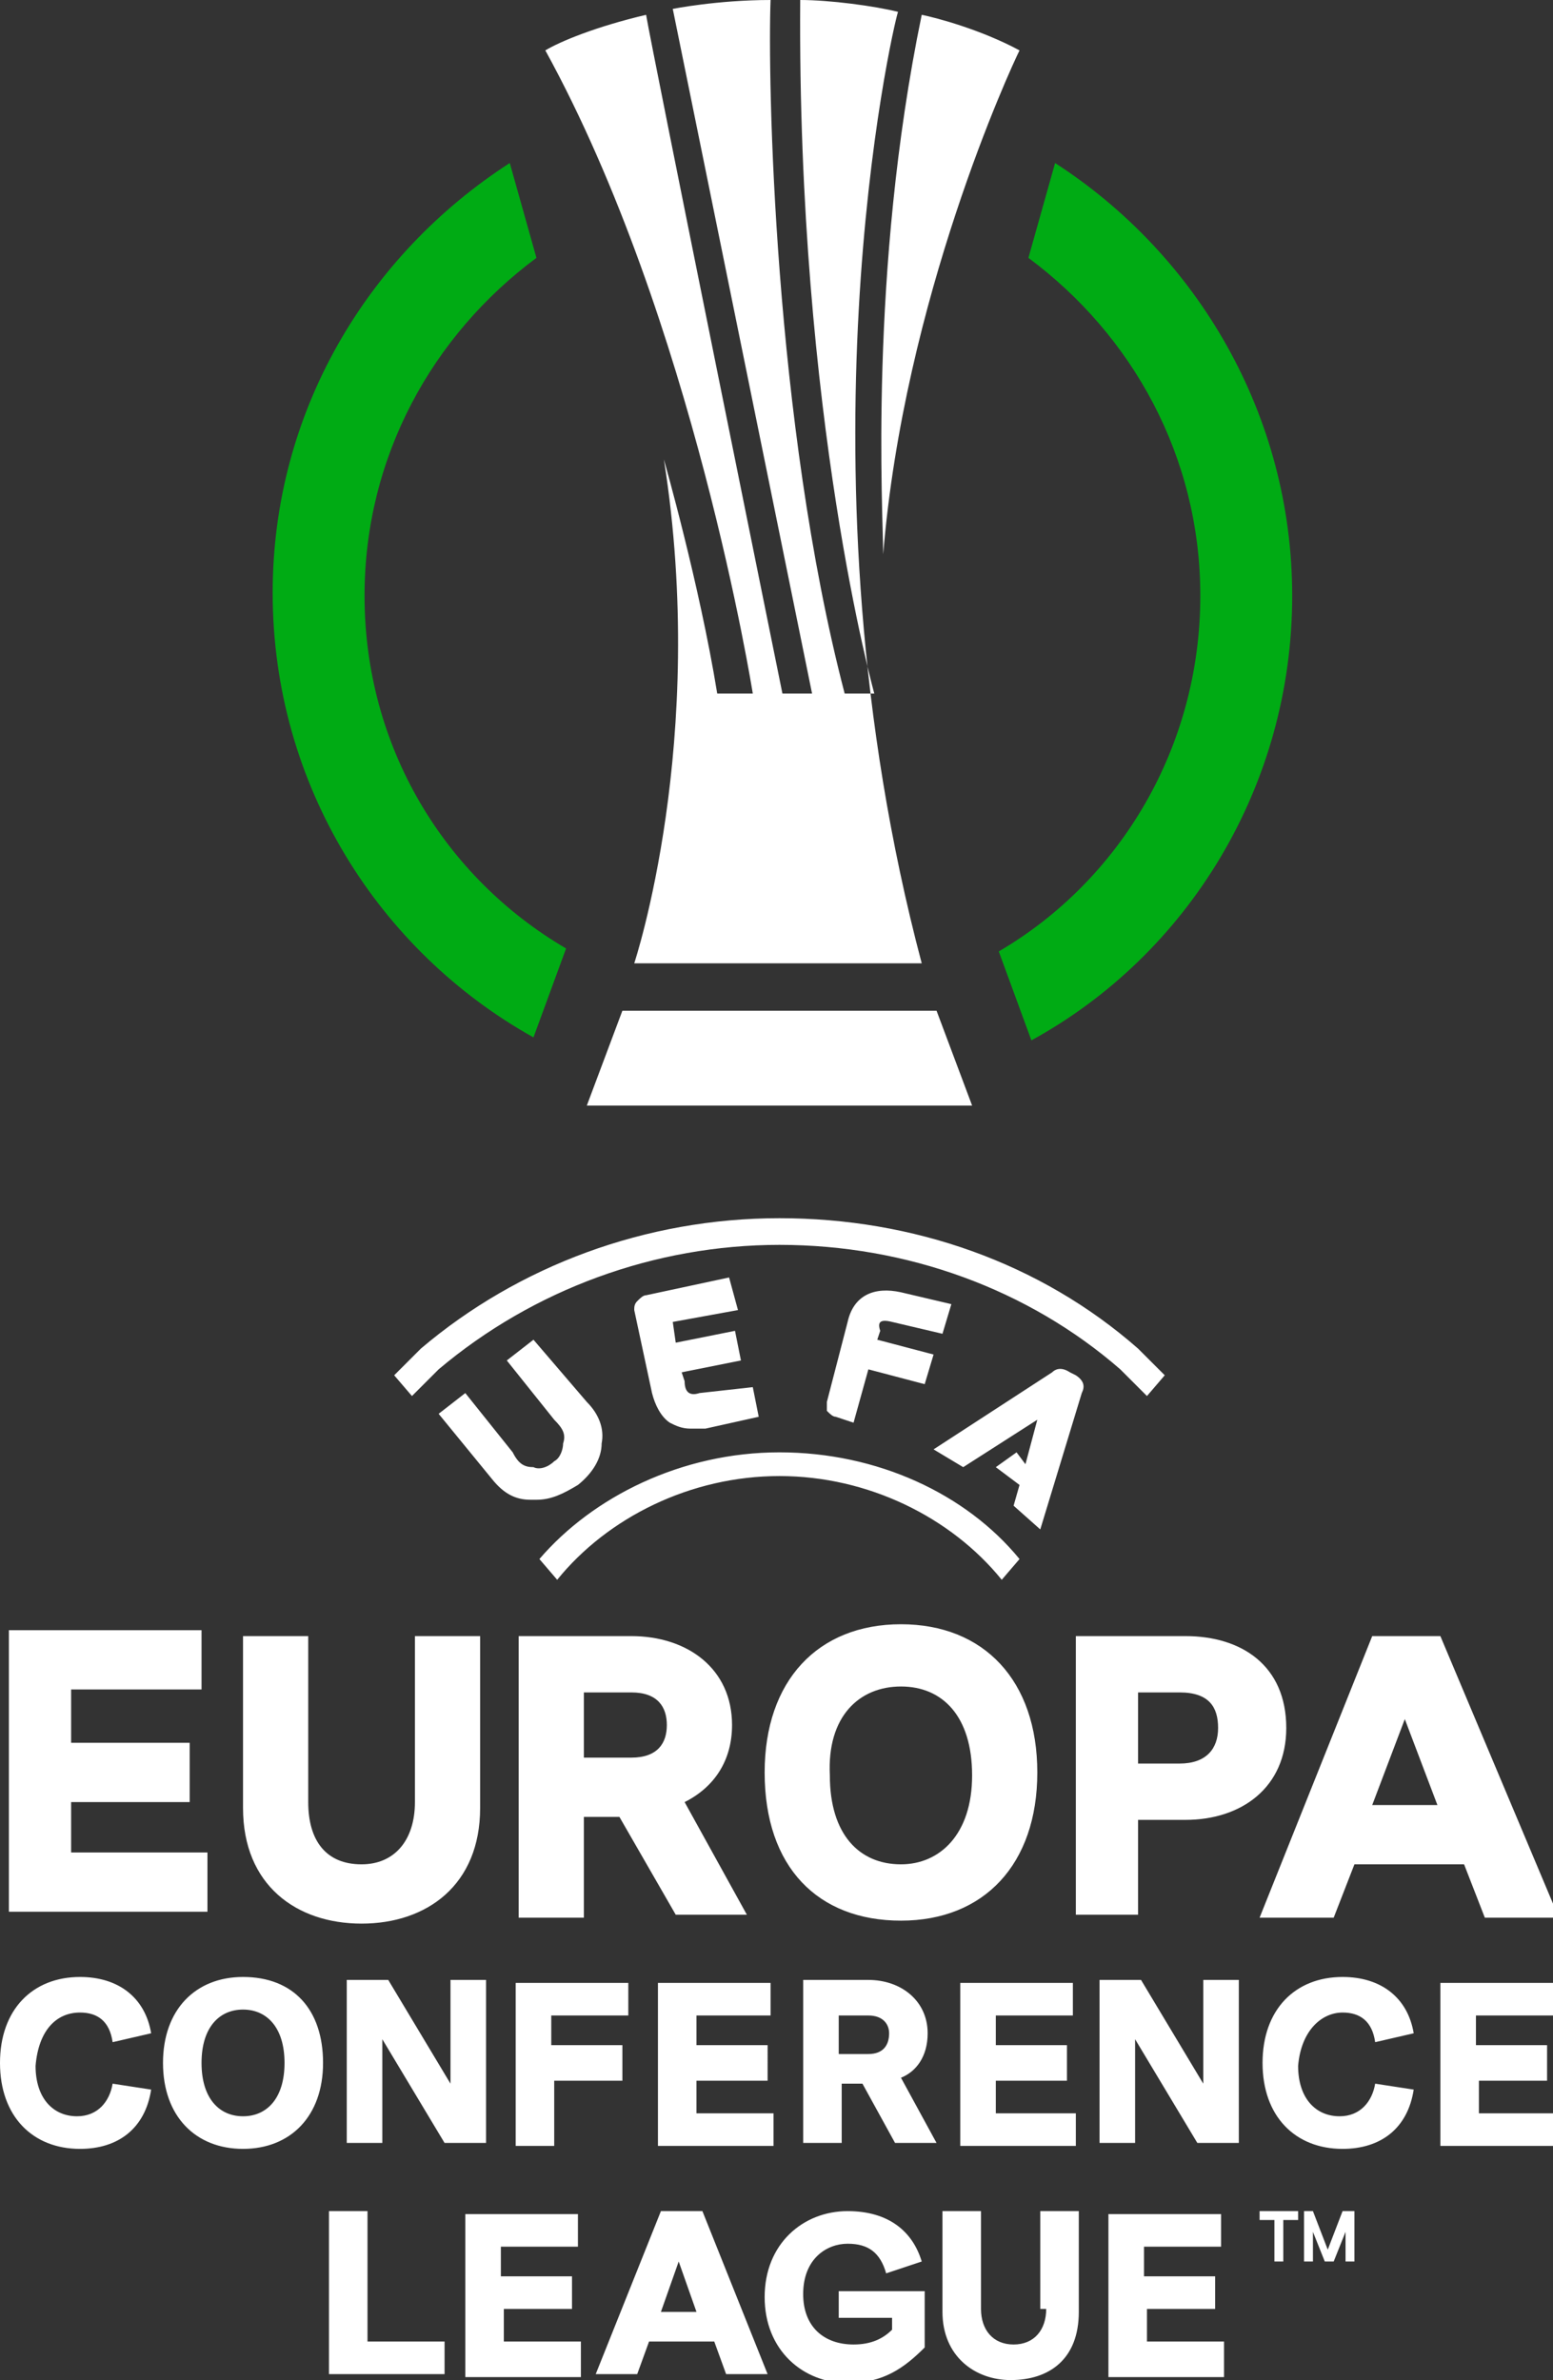 <svg version="1.1" id="レイヤー_1" xmlns="http://www.w3.org/2000/svg" x="0" y="0" width="52.4" height="80.3" viewBox="0 0 52.4 80.3" xml:space="preserve"><rect x="0" y="0" width="52.4" height="80.3" fill="#333333" stroke="none"/><style>.st0{fill:#fff}</style><path class="st0" d="M21 34.1l-1.2 3.2h13l-1.2-3.2H21zm3.2-10.7c-.6-3.7-1.8-7.9-1.8-7.9 1.5 9.5-1 17-1 17h9.7C26.7 15.9 30.1 1 30.3.4 29.5.2 28 0 27 0c-.1 14.1 2.5 23.4 2.5 23.4h-1C26.1 14.2 25.9 2.6 26 0c-1.8 0-3.3.3-3.3.3l4.7 23.1h-1S22 1.7 21.8.5c-1.7.4-2.9.9-3.4 1.2 5 9.1 7 21.7 7 21.7h-1.2zm5.6-4.7c.7-8.6 4.3-16.4 4.6-17C33.1 1 31.6.6 31.1.5c-1.8 8.7-1.3 16.9-1.3 18.2z"/><path d="M12.3 20.1c0-4.7 2.3-8.8 5.8-11.4l-.9-3.2c-4.8 3.1-8 8.4-8 14.5 0 6.5 3.6 12.1 8.8 15l1.1-3c-4.1-2.4-6.8-6.8-6.8-11.9zM35.6 5.5l-.9 3.2c3.5 2.6 5.8 6.7 5.8 11.4 0 5.1-2.7 9.6-6.8 12l1.1 3c5.3-2.9 8.8-8.6 8.8-15 0-6.1-3.2-11.5-8-14.6z" fill="#00ab14"/><path class="st0" d="M2.4 60.8h4v-2h-4V57h4.4v-2H.3v9.5H7v-2H2.4v-1.7zm28 4c2.8 0 4.6-1.9 4.6-5s-1.8-5-4.6-5-4.6 1.9-4.6 5c0 3.2 1.8 5 4.6 5zm0-7.9c1.4 0 2.4 1 2.4 3s-1.1 3-2.4 3c-1.4 0-2.4-1-2.4-3-.1-2 1-3 2.4-3zm5.8 7.7h2.2v-3.2H40c1.9 0 3.4-1.1 3.4-3.1 0-2.1-1.5-3.1-3.4-3.1h-3.7v9.4zm2.2-7.5h1.4c1 0 1.3.5 1.3 1.2s-.4 1.2-1.3 1.2h-1.4v-2.4zm-22.2-1.9H14v5.6c0 1.3-.7 2.1-1.8 2.1-1.2 0-1.8-.8-1.8-2.1v-5.6H8.2V61c0 2.6 1.8 3.9 4 3.9s4-1.3 4-3.9v-5.8zm-3.8 19.4h-1.3v5.5H15V79h-2.6v-4.4zm26.2 3.3H41v-1.1h-2.4v-1h2.6v-1.1h-3.8v5.5h3.9V79h-2.6v-1.1zm-3.3 0c0 .7-.4 1.2-1.1 1.2-.7 0-1.1-.5-1.1-1.2v-3.3h-1.3V78c0 1.5 1.1 2.3 2.3 2.3 1.3 0 2.3-.7 2.3-2.3v-3.4h-1.3v3.3zm-6.9.3h1.7v.4c-.3.3-.7.5-1.3.5-1 0-1.7-.6-1.7-1.7 0-1.2.8-1.7 1.5-1.7s1.1.3 1.3 1l1.2-.4c-.3-1-1.1-1.7-2.5-1.7-1.5 0-2.8 1.1-2.8 2.9 0 1.8 1.3 2.9 2.8 2.9 1.2 0 1.9-.5 2.6-1.2v-1.9h-2.9v.9zm20.2-23h-2.3l-3.8 9.5H45l.7-1.8h3.7l.7 1.8h2.5l-4-9.5zm-2.3 5.7l1.1-2.9 1.1 2.9h-2.2zm-24 13.7l-2.2 5.5h1.4l.4-1.1h2.2l.4 1.1h1.4l-2.2-5.5h-1.4zm0 3.4l.6-1.7.6 1.7h-1.2zm-5.4-.1h2.4v-1.1h-2.4v-1h2.6v-1.1h-3.8v5.5h3.9V79H17v-1.1zm5.9-13.3h2.4l-2.1-3.8c1-.5 1.6-1.4 1.6-2.6 0-1.9-1.5-3-3.4-3h-3.8v9.5h2.2v-3.4h1.2l1.9 3.3zm-3.1-7.5h1.6c.9 0 1.2.5 1.2 1.1 0 .6-.3 1.1-1.2 1.1h-1.6v-2.2zm-1-7.8c-.2.2-.5.3-.7.2-.3 0-.5-.1-.7-.5l-1.6-2-.9.7 1.8 2.2c.4.5.8.7 1.3.7h.2c.5 0 .9-.2 1.4-.5.5-.4.8-.9.8-1.4.1-.5-.1-1-.5-1.4L18 45.2l-.9.7 1.6 2c.3.3.4.5.3.8 0 .2-.1.5-.3.6zm7.6.5c3 0 5.8 1.4 7.5 3.5l.6-.7c-1.8-2.2-4.8-3.6-8.1-3.6s-6.3 1.5-8.1 3.6l.6.7c1.7-2.1 4.5-3.5 7.5-3.5zm-11.5-3.6C18 43.5 22.1 42 26.3 42c4.3 0 8.4 1.5 11.5 4.2l.9.9.6-.7-.9-.9c-3.3-2.9-7.6-4.4-12.1-4.4s-8.8 1.6-12.1 4.4l-.9.9.6.7.9-.9zm21.7.8c.1-.2.1-.4-.2-.6l-.2-.1c-.3-.2-.5-.1-.6 0l-4 2.6 1 .6 2.5-1.6-.4 1.5-.3-.4-.7.5.8.6-.2.7.9.8 1.4-4.6zm-11.9-3.9l-2.8.6c-.1 0-.2.1-.3.2-.1.1-.1.2-.1.3L22 47c.1.4.3.8.6 1 .2.1.4.2.7.2h.5l1.8-.4-.2-1-1.8.2c-.3.1-.5 0-.5-.4l-.1-.3 2-.4-.2-1-2 .4-.1-.7 2.2-.4-.3-1.1zm5.5 1.5l1.7.4.3-1-1.7-.4c-.9-.2-1.6.1-1.8 1l-.7 2.7v.3c.1.1.2.2.3.2l.6.2.5-1.8 1.9.5.3-1-1.9-.5.1-.3c-.1-.3 0-.4.4-.3zm12.4 30.3h.5v1.4h.3v-1.4h.5v-.3h-1.3v.3zm2.8-.3l-.5 1.3-.5-1.3H44v1.7h.3v-1l.4 1h.3l.4-1v1h.3v-1.7h-.4zm-4.7-4.3l-2.1-3.5h-1.4v5.5h1.2v-3.5l2.1 3.5h1.4v-5.5h-1.2v3.5zm9.2-.1h2.4V69h-2.4v-1h2.6v-1.1h-3.8v5.5h3.9v-1.1h-2.6v-1.1zM21.2 68v-1.1h-3.8v5.5h1.3v-2.2H21V69h-2.4v-1h2.6zm24.1-.1c.6 0 1 .3 1.1 1l1.3-.3c-.2-1.2-1.1-1.9-2.4-1.9-1.6 0-2.7 1.1-2.7 2.9 0 1.8 1.1 2.9 2.7 2.9 1.3 0 2.2-.7 2.4-2l-1.3-.2c-.1.6-.5 1.1-1.2 1.1-.8 0-1.4-.6-1.4-1.7.1-1.2.8-1.8 1.5-1.8zm-19.2 3.4h-2.6v-1.1h2.4V69h-2.4v-1H26v-1.1h-3.8v5.5h3.9v-1.1zM8.2 66.7c-1.6 0-2.7 1.1-2.7 2.9 0 1.8 1.1 2.9 2.7 2.9s2.7-1.1 2.7-2.9c0-1.8-1-2.9-2.7-2.9zm0 4.7c-.8 0-1.4-.6-1.4-1.8 0-1.2.6-1.8 1.4-1.8.8 0 1.4.6 1.4 1.8 0 1.2-.6 1.8-1.4 1.8zm8.2-4.6h-1.2v3.5l-2.1-3.5h-1.4v5.5h1.2v-3.5l2.1 3.5h1.4v-5.5zm19.8 4.5h-2.6v-1.1H36V69h-2.4v-1h2.6v-1.1h-3.8v5.5h3.9v-1.1zM2.7 67.9c.6 0 1 .3 1.1 1l1.3-.3c-.2-1.2-1.1-1.9-2.4-1.9-1.6 0-2.7 1.1-2.7 2.9 0 1.8 1.1 2.9 2.7 2.9 1.3 0 2.2-.7 2.4-2l-1.3-.2c-.1.6-.5 1.1-1.2 1.1-.8 0-1.4-.6-1.4-1.7.1-1.2.7-1.8 1.5-1.8zm28.6.7c0-1.1-.9-1.8-2-1.8h-2.2v5.5h1.3v-2h.7l1.1 2h1.4l-1.2-2.2c.5-.2.9-.7.9-1.5zm-2 .7h-1V68h1c.5 0 .7.3.7.6 0 .4-.2.7-.7.7z"/></svg>